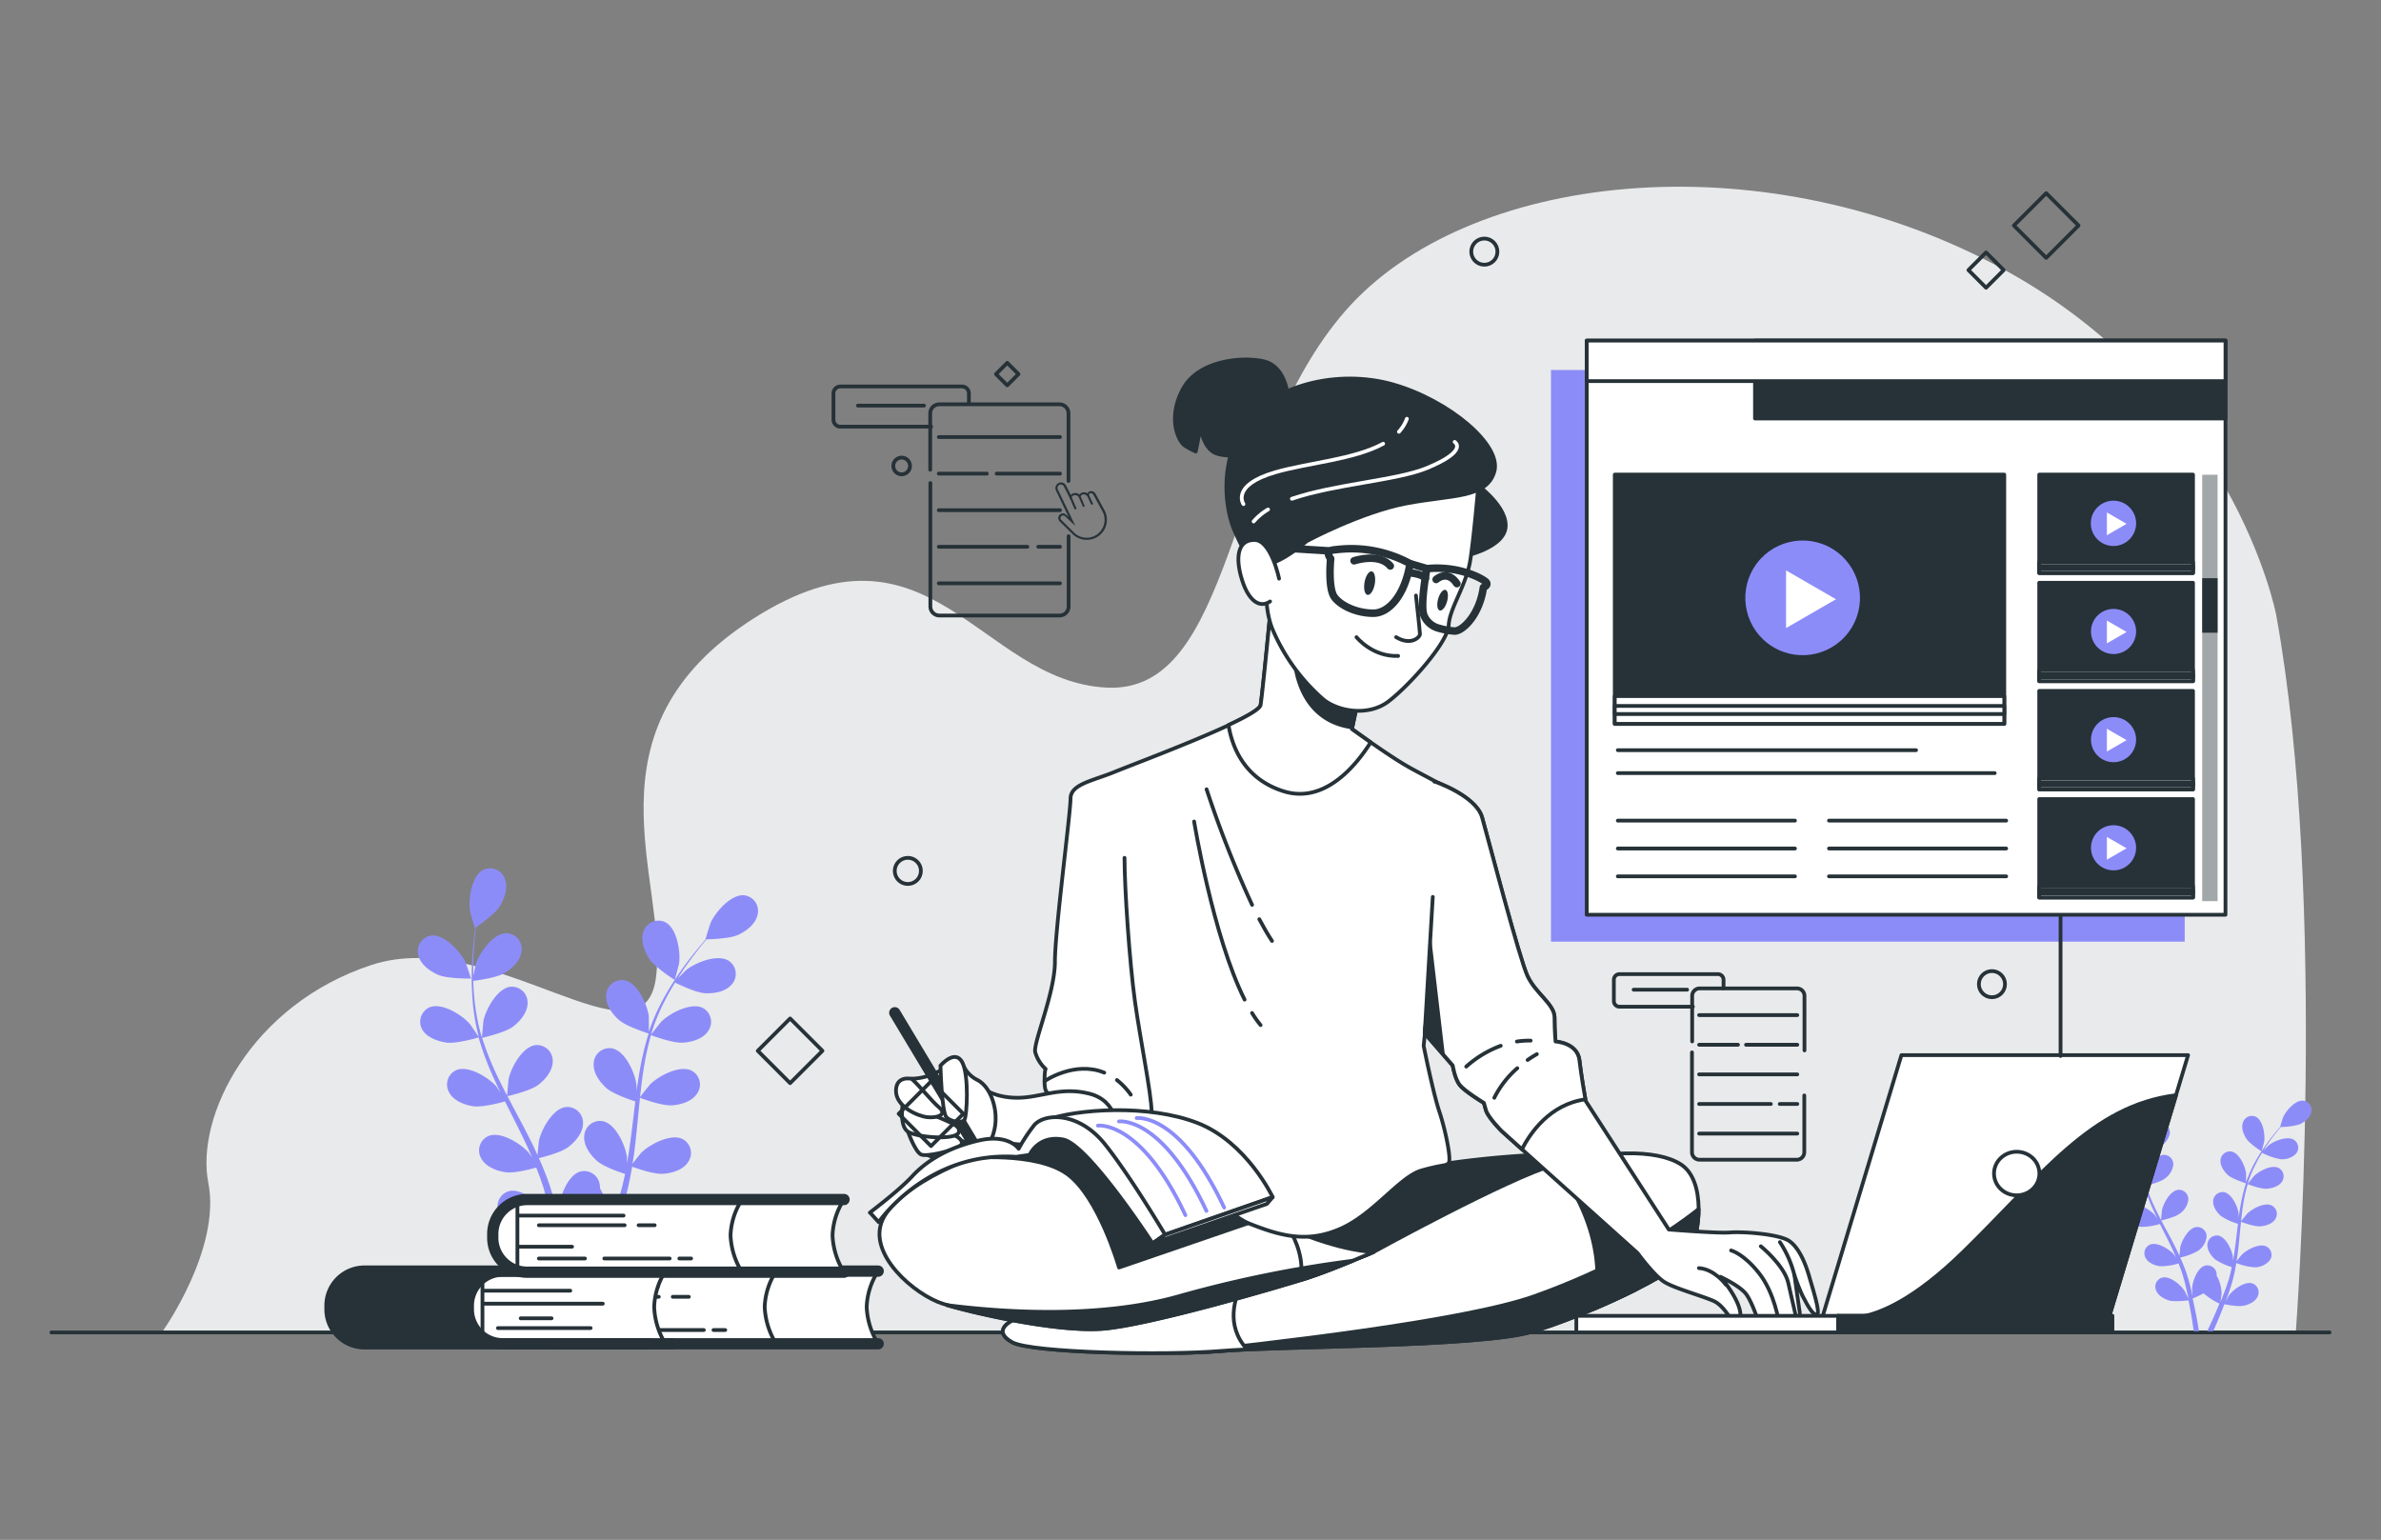 <svg id="Layer_1" data-name="Layer 1" xmlns="http://www.w3.org/2000/svg" viewBox="0 0 633.66 409.82"><rect x="0" y="0" width="633.66" height="409.82" fill="#808080" stroke="none"/><defs><style>.cls-1{fill:#e9eaeb;}.cls-10,.cls-11,.cls-12,.cls-2,.cls-8{fill:none;}.cls-11,.cls-2,.cls-5,.cls-6,.cls-8,.cls-9{stroke:#263238;}.cls-10,.cls-11,.cls-12,.cls-2,.cls-5,.cls-6,.cls-8,.cls-9{stroke-linecap:round;stroke-linejoin:round;}.cls-3{fill:#8c8cf9;}.cls-4{fill:#f0ae00;}.cls-5,.cls-7{fill:#263238;}.cls-13,.cls-6,.cls-9{fill:#fff;}.cls-8,.cls-9{stroke-width:2px;}.cls-10{stroke:#fff;}.cls-11{stroke-width:3px;}.cls-12{stroke:#8c8cf9;}.cls-14{fill:#a2a7a9;}</style></defs><title>drawing-bw-3-core</title><path class="cls-1" d="M605.76,163.62S594.45,103.88,531,70.49s-140.84-24.6-173,12.3S328.43,184.71,294.52,183s-46.94-48.32-93.89-18.45-22.6,70.29-26.08,95.77-43.47-14.06-75.64-3.52-46.94,40.42-43.47,58-12.17,39.53-12.17,39.53H611S619.67,240.06,605.76,163.62Z"/><line class="cls-2" x1="13.69" y1="354.61" x2="619.97" y2="354.61"/><path class="cls-3" d="M116.58,259.43c2.55,1.11,8.77,1,8.78,1s-1.34-4.08-1.46-4.33c-1.36-2.85-5.68-7.57-9.2-7.1a4.21,4.21,0,0,0-3.37,5.26C111.92,256.67,114.41,258.48,116.58,259.43Z"/><path class="cls-3" d="M118.73,277.46c2.64.39,8.2-1.23,8.64-1.36a75.3,75.3,0,0,0,3.37,9.33c.76,1.77,1.59,3.53,2.44,5.28-.51-.74-1-1.4-1-1.49-2.07-2.39-7.49-5.8-10.75-4.42a4.21,4.21,0,0,0-1.86,6c1.2,2.19,4.09,3.28,6.43,3.62s7.14-.94,8.4-1.29l1,2c1.61,3.2,3.23,6.39,4.72,9.57.53,1.12,1,2.24,1.49,3.36-.45-.66-.84-1.21-.9-1.29-2.08-2.39-7.49-5.8-10.75-4.42a4.2,4.2,0,0,0-1.86,6c1.2,2.19,4.09,3.28,6.43,3.62s6.68-.81,8.17-1.23c.46,1.17.92,2.33,1.31,3.48.25.79.55,1.53.76,2.34s.44,1.58.65,2.36c.37,1.51.75,3.07,1.07,4.56.23,1,.43,2,.63,3-.51-1.12-1.56-3.3-1.66-3.47-1.69-2.68-6.52-6.87-10-6a4.19,4.19,0,0,0-2.74,5.61c.86,2.35,3.55,3.86,5.81,4.55,2.49.76,8,.07,8.69,0,.33,1.64.64,3.25.9,4.77.6,3.35,1,6.36,1.38,8.91h2.33c-.41-2.64-.94-5.77-1.64-9.3-.33-1.67-.71-3.45-1.13-5.28A46.85,46.85,0,0,0,153.9,324c1.82,2,6.47,4.27,7.07,4.56-.63,1.56-1.26,3.06-1.88,4.48-1.28,3-2.51,5.58-3.59,7.82H158c.93-2.06,1.95-4.41,3-7,.65-1.57,1.31-3.27,2-5,.67.14,6.13,1.24,8.68.67,2.3-.52,5.1-1.83,6.13-4.11a4.19,4.19,0,0,0-2.32-5.8c-3.36-1.13-8.49,2.69-10.37,5.24-.11.15-1.13,1.91-1.76,3,.27-.72.54-1.41.8-2.15.54-1.47,1-2.94,1.57-4.53.23-.77.46-1.55.7-2.34s.42-1.64.63-2.46c.46-1.92.83-3.89,1.16-5.88,1.28.47,5.85,2.06,8.23,1.89s5.32-1,6.68-3.13a4.2,4.2,0,0,0-1.41-6.09c-3.15-1.62-8.8,1.38-11.05,3.61-.14.14-1.57,1.92-2.34,2.92.19-1.2.39-2.39.54-3.61.43-3.52.77-7.09,1.11-10.66.11-1.09.23-2.17.34-3.26.46.17,5.86,2.18,8.51,2,2.36-.16,5.32-1,6.69-3.13a4.19,4.19,0,0,0-1.41-6.08c-3.16-1.63-8.81,1.37-11.05,3.6-.17.17-2.23,2.74-2.72,3.42.26-2.4.53-4.78.9-7.12a74.75,74.75,0,0,1,2-9.37c.21.08,5.84,2.2,8.56,2,2.36-.16,5.32-1,6.68-3.13a4.2,4.2,0,0,0-1.41-6.09c-3.15-1.62-8.8,1.38-11.05,3.61-.17.18-2.38,2.94-2.75,3.47.06-.17.09-.37.15-.54a53.39,53.39,0,0,1,3.71-8.87c.8-1.58,1.66-3,2.53-4.44,1,.5,5.64,2.75,8.1,2.84s5.4-.44,7-2.37a4.2,4.2,0,0,0-.73-6.21c-3-2-8.9.4-11.38,2.37-.13.11-1.38,1.35-2.28,2.27.4-.63.81-1.28,1.2-1.88,1.49-2.23,3-4.19,4.32-5.91.77-1,1.49-1.83,2.16-2.63,1.25,0,6.27-.18,8.46-1.21s4.59-2.88,5.11-5.33a4.2,4.2,0,0,0-3.51-5.17c-3.53-.38-7.72,4.46-9,7.35-.12.25-1.41,4.36-1.34,4.36h.07c-.67.76-1.37,1.58-2.13,2.49-1.38,1.69-2.92,3.62-4.46,5.83a76.36,76.36,0,0,0-4.62,7.37,54,54,0,0,0-3.95,8.9s0,.07,0,.11c0-1,0-3.95,0-4.17-.41-3.14-3-9-6.53-9.62a4.2,4.2,0,0,0-4.84,3.95c-.21,2.5,1.6,5,3.37,6.57,2,1.78,7.51,3.5,7.95,3.64a74.8,74.8,0,0,0-2.33,9.63c-.34,1.9-.62,3.82-.88,5.75,0-.9,0-1.7-.05-1.81-.41-3.14-3-9-6.53-9.62a4.2,4.2,0,0,0-4.84,4c-.2,2.49,1.61,5,3.37,6.57s6.47,3.16,7.71,3.56c-.09.74-.19,1.48-.27,2.22-.43,3.56-.84,7.11-1.35,10.59-.17,1.22-.4,2.42-.61,3.62,0-.8,0-1.47,0-1.57-.4-3.14-3-9-6.52-9.62a4.21,4.21,0,0,0-4.85,4c-.2,2.5,1.61,5,3.38,6.57s6,3,7.49,3.49c-.26,1.22-.52,2.44-.83,3.62-.22.79-.39,1.58-.66,2.36s-.5,1.57-.75,2.33c-.53,1.47-1.08,3-1.63,4.4-.38,1-.76,1.92-1.14,2.86.19-1.21.52-3.6.52-3.81a16.32,16.32,0,0,0-2.18-7.92,4.74,4.74,0,0,0-.06-.93,4.19,4.19,0,0,0-5.13-3.56c-3.43.91-5.61,6.93-5.77,10.09,0,.18.12,2.22.21,3.5-.17-.74-.33-1.47-.52-2.23-.36-1.52-.76-3-1.19-4.64-.23-.77-.47-1.55-.71-2.34s-.55-1.6-.82-2.4c-.68-1.86-1.46-3.7-2.28-5.54,1.32-.32,6-1.52,7.9-3s3.87-3.8,3.85-6.3a4.19,4.19,0,0,0-4.53-4.3c-3.53.38-6.59,6-7.23,9.1,0,.19-.25,2.47-.34,3.72-.5-1.1-1-2.2-1.54-3.3-1.58-3.18-3.27-6.34-4.95-9.5l-1.52-2.91c.47-.11,6.09-1.41,8.2-3,1.87-1.43,3.87-3.79,3.85-6.3a4.2,4.2,0,0,0-4.54-4.29c-3.52.38-6.58,6-7.22,9.1,0,.23-.35,3.51-.38,4.35-1.11-2.14-2.2-4.28-3.19-6.44a75.77,75.77,0,0,1-3.46-8.94c.22-.05,6.09-1.38,8.25-3,1.88-1.44,3.87-3.79,3.85-6.3a4.21,4.21,0,0,0-4.54-4.3c-3.52.39-6.58,6-7.22,9.11,0,.24-.37,3.77-.38,4.41,0-.18-.13-.36-.18-.53a54.34,54.34,0,0,1-1.8-9.44c-.2-1.76-.29-3.46-.34-5.11,1.12-.14,6.22-.82,8.33-2.09s4.26-3.35,4.52-5.84a4.2,4.2,0,0,0-4-4.77c-3.55,0-7.21,5.24-8.19,8.25,0,.17-.41,1.89-.65,3.15,0-.74,0-1.51,0-2.23,0-2.68.17-5.14.34-7.31.11-1.24.23-2.35.35-3.39,1-.71,5.13-3.6,6.39-5.67s2.24-4.94,1.32-7.27a4.19,4.19,0,0,0-5.78-2.37c-3.15,1.63-4,8-3.46,11.09,0,.27,1.24,4.41,1.29,4.38l.06,0c-.14,1-.27,2.07-.4,3.25-.21,2.17-.44,4.63-.5,7.32a74.12,74.12,0,0,0,.21,8.7,54.38,54.38,0,0,0,1.61,9.6l0,.11c-.55-.88-2.2-3.27-2.34-3.44-2.08-2.4-7.49-5.81-10.75-4.42a4.19,4.19,0,0,0-1.86,6C113.5,276,116.39,277.12,118.73,277.46Z"/><path class="cls-3" d="M179.56,260.8c.05,0,1.13-4.14,1.17-4.41.43-3.14-.57-9.46-3.76-11a4.19,4.19,0,0,0-5.71,2.53c-.86,2.35.23,5.24,1.51,7.22C174.28,257.47,179.55,260.79,179.56,260.8Z"/><path class="cls-4" d="M564.22,305.6c1.52.67,5.24.58,5.24.58s-.8-2.43-.87-2.58c-.81-1.71-3.4-4.53-5.5-4.25a2.51,2.51,0,0,0-2,3.15C561.42,304,562.92,305,564.22,305.6Z"/><path class="cls-3" d="M565.5,316.39c1.58.23,4.9-.74,5.17-.81a43.86,43.86,0,0,0,2,5.57c.46,1.06,1,2.11,1.46,3.16l-.62-.89c-1.24-1.43-4.48-3.47-6.43-2.64a2.51,2.51,0,0,0-1.11,3.57,5.24,5.24,0,0,0,3.85,2.16,16.61,16.61,0,0,0,5-.77l.59,1.2c1,1.92,1.93,3.83,2.83,5.73.31.67.6,1.34.88,2-.27-.4-.5-.73-.54-.77-1.24-1.44-4.47-3.48-6.43-2.65a2.52,2.52,0,0,0-1.11,3.57c.72,1.31,2.45,2,3.85,2.17a16.22,16.22,0,0,0,4.89-.74c.27.7.55,1.39.78,2.08.15.47.33.92.45,1.4s.27.95.4,1.41c.21.91.44,1.84.63,2.73.14.62.26,1.21.38,1.81-.31-.67-.93-2-1-2.08-1-1.6-3.9-4.11-6-3.58a2.51,2.51,0,0,0-1.64,3.35c.51,1.41,2.12,2.31,3.47,2.73s4.79,0,5.2,0c.2,1,.39,2,.54,2.86.36,2,.62,3.8.83,5.32h1.39c-.24-1.57-.56-3.45-1-5.55-.2-1-.43-2.07-.67-3.16a28.58,28.58,0,0,0,2.9-1.37,18.31,18.31,0,0,0,4.22,2.73c-.37.93-.75,1.83-1.12,2.68-.77,1.77-1.5,3.34-2.15,4.67H589c.55-1.23,1.16-2.63,1.8-4.18.39-.95.78-2,1.18-3,.4.08,3.66.74,5.19.4,1.37-.31,3.05-1.09,3.66-2.46a2.51,2.51,0,0,0-1.38-3.47c-2-.67-5.08,1.61-6.21,3.14-.06.09-.67,1.14-1,1.82l.48-1.29c.32-.88.62-1.76.94-2.71l.42-1.4c.15-.47.25-1,.38-1.47.27-1.15.49-2.33.69-3.52a16.36,16.36,0,0,0,4.92,1.14,5.25,5.25,0,0,0,4-1.88,2.51,2.51,0,0,0-.85-3.64c-1.88-1-5.26.82-6.6,2.16-.09.08-.94,1.15-1.4,1.75.11-.72.23-1.44.32-2.16.26-2.11.46-4.25.66-6.38l.21-1.95c.27.1,3.5,1.3,5.08,1.19,1.42-.1,3.19-.61,4-1.87a2.51,2.51,0,0,0-.84-3.64c-1.89-1-5.27.82-6.61,2.16-.1.1-1.33,1.64-1.62,2,.15-1.43.31-2.86.53-4.26a43.07,43.07,0,0,1,1.23-5.6c.12.05,3.49,1.32,5.11,1.2,1.41-.1,3.19-.61,4-1.87a2.51,2.51,0,0,0-.84-3.64c-1.89-1-5.27.82-6.61,2.16-.1.1-1.43,1.76-1.64,2.07,0-.1.05-.22.08-.32a32.17,32.17,0,0,1,2.22-5.3c.48-1,1-1.82,1.51-2.66a17.13,17.13,0,0,0,4.85,1.7A5.23,5.23,0,0,0,611,307.1a2.5,2.5,0,0,0-.44-3.71c-1.77-1.18-5.32.23-6.8,1.42-.08.06-.83.8-1.37,1.35.24-.37.48-.77.72-1.12.89-1.34,1.78-2.51,2.59-3.54.46-.58.88-1.09,1.29-1.57a17.22,17.22,0,0,0,5.06-.72c1.28-.61,2.74-1.73,3.05-3.19a2.5,2.5,0,0,0-2.1-3.09c-2.11-.23-4.61,2.66-5.38,4.39-.07.15-.84,2.61-.8,2.61h0c-.4.45-.82.94-1.27,1.49-.83,1-1.75,2.16-2.67,3.49a45.26,45.26,0,0,0-2.77,4.4,33.55,33.55,0,0,0-2.36,5.32s0,.05,0,.07c0-.62,0-2.36,0-2.49-.25-1.88-1.82-5.37-3.91-5.75a2.51,2.51,0,0,0-2.89,2.36c-.12,1.49,1,3,2,3.93s4.5,2.09,4.76,2.17a45.7,45.7,0,0,0-1.4,5.76c-.2,1.14-.37,2.29-.52,3.44,0-.54,0-1,0-1.08-.24-1.88-1.82-5.37-3.9-5.75a2.5,2.5,0,0,0-2.9,2.36c-.12,1.49,1,3,2,3.93a16.59,16.59,0,0,0,4.61,2.12c-.05.45-.11.89-.17,1.33-.25,2.13-.5,4.26-.8,6.34-.11.73-.24,1.44-.37,2.16,0-.47,0-.88,0-.94-.25-1.88-1.82-5.36-3.91-5.75a2.51,2.51,0,0,0-2.89,2.36c-.13,1.49,1,3,2,3.93a16.24,16.24,0,0,0,4.48,2.09c-.15.73-.31,1.46-.49,2.16-.14.48-.23.95-.4,1.42l-.45,1.39c-.32.88-.64,1.78-1,2.63-.23.59-.45,1.15-.68,1.71.11-.73.31-2.15.31-2.28a9.76,9.76,0,0,0-1.31-4.74,2.54,2.54,0,0,0,0-.55,2.5,2.5,0,0,0-3.07-2.13c-2.05.54-3.35,4.14-3.45,6,0,.11.07,1.33.13,2.1-.11-.45-.2-.88-.31-1.34-.22-.9-.46-1.8-.71-2.77-.14-.46-.29-.93-.43-1.4s-.33-1-.49-1.44c-.41-1.11-.87-2.21-1.37-3.31a16.6,16.6,0,0,0,4.73-1.77,5.25,5.25,0,0,0,2.3-3.77,2.5,2.5,0,0,0-2.71-2.57c-2.11.23-3.94,3.59-4.32,5.44,0,.12-.15,1.48-.2,2.23-.3-.66-.6-1.32-.93-2-.94-1.9-1.95-3.79-3-5.68-.3-.58-.6-1.16-.91-1.74.29-.07,3.64-.84,4.91-1.81a5.25,5.25,0,0,0,2.3-3.77,2.5,2.5,0,0,0-2.71-2.57c-2.11.23-3.94,3.59-4.32,5.44,0,.14-.21,2.1-.23,2.6-.66-1.27-1.31-2.56-1.9-3.84a43.6,43.6,0,0,1-2.07-5.35c.13,0,3.63-.83,4.93-1.82a5.25,5.25,0,0,0,2.3-3.77,2.51,2.51,0,0,0-2.71-2.57c-2.11.23-3.94,3.59-4.32,5.45,0,.14-.22,2.25-.23,2.63,0-.1-.08-.21-.11-.31a32,32,0,0,1-1.07-5.65c-.12-1-.18-2.07-.21-3,.67-.09,3.72-.49,5-1.26a5.24,5.24,0,0,0,2.71-3.49,2.51,2.51,0,0,0-2.42-2.85c-2.12,0-4.31,3.13-4.89,4.93,0,.1-.24,1.13-.39,1.89,0-.45,0-.91,0-1.33,0-1.61.11-3.08.21-4.38.06-.74.13-1.4.2-2a16.68,16.68,0,0,0,3.83-3.39c.73-1.21,1.34-2.95.79-4.34a2.51,2.51,0,0,0-3.46-1.42c-1.88,1-2.38,4.76-2.07,6.63,0,.16.74,2.64.77,2.62l0,0c-.08.6-.17,1.25-.24,2-.13,1.3-.26,2.77-.3,4.38a46.32,46.32,0,0,0,.12,5.2,32.65,32.65,0,0,0,1,5.74.14.14,0,0,0,0,.07c-.34-.52-1.32-2-1.41-2.06-1.24-1.43-4.47-3.47-6.43-2.64a2.51,2.51,0,0,0-1.11,3.56C562.37,315.53,564.1,316.18,565.5,316.39Z"/><path class="cls-3" d="M601.88,306.42s.68-2.47.7-2.64c.26-1.87-.34-5.65-2.25-6.57a2.5,2.5,0,0,0-3.41,1.51c-.52,1.41.13,3.13.9,4.32C598.72,304.44,601.88,306.42,601.88,306.42Z"/><path class="cls-5" d="M385.51,309.57a256.72,256.72,0,0,1,30.17-2.47c15.6-.25,20.71.77,24.55,2s7.26,12,2.23,22.26S419.77,350.07,395.73,348s-41.17-6.9-50.38-13.81-1-10.74,9.21-16.37S378.62,309.22,385.51,309.57Z"/><path class="cls-6" d="M365.56,333.19s35.8-19.69,48.33-23.27,26.85-4.35,33.5,0,5.11,18.41,2.05,23.78-27.88,16.62-41.69,20.71-67.77,3.84-82.6,5.12-50.64.51-55.75-2.3-2-5.89,5.37-7.68,32-1.79,43.47-5.11S357.12,337.53,365.56,333.19Z"/><path class="cls-5" d="M449.44,333.7c1.49-2.62,2.62-7.3,2.62-11.92-9.27,7.35-23.71,16.05-43.67,23.18-18.93,6.76-72.53,12.81-94.69,15.1,4.4-.09,8.38-.27,11.45-.53,14.83-1.28,68.79-1,82.6-5.12S446.37,339.07,449.44,333.7Z"/><path class="cls-5" d="M424.13,348.37c3.8-1.61,7.59-3.36,11.06-5.1.76-3.76,1.66-14.81-6.43-36.11a77.87,77.87,0,0,0-14.87,2.76S429.05,327.26,424.13,348.37Z"/><path class="cls-6" d="M330.55,341.64c-4.81,1-9.15,1.89-12.31,2.8-11.5,3.32-36.05,3.32-43.47,5.11s-10.49,4.86-5.37,7.68,40.92,3.58,55.75,2.3c1.75-.15,4.05-.28,6.76-.4C326,352.7,328.69,345.19,330.55,341.64Z"/><path class="cls-6" d="M307.25,301s-23.27,2.82-35,3.84-33,10.49-37.33,19.69S243.57,344.7,251,347s29.66,7.41,41.94,6.65,48.59-11.51,55-13.56,17.65-6.9,17.65-6.9-10.75,0-28.9-9.21S315.69,305.31,307.25,301Z"/><path class="cls-5" d="M257.29,308.27s18.35-1.91,26.76,4.21,13.76,24.85,13.76,24.85L336.66,324s-2.91-3.09-10.18-11.89S297.81,298.33,285.19,301,257.29,308.27,257.29,308.27Z"/><path class="cls-6" d="M346.07,340.67l1.84-.58c6.39-2,17.65-6.9,17.65-6.9s-8.25,0-22.51-6.2C345.08,330.41,347.11,335.4,346.07,340.67Z"/><path class="cls-5" d="M359.91,335.55A318.81,318.81,0,0,0,313.67,345c-22.11,6.25-48.77,4-61.69,2.34,8.24,2.41,29.18,7.08,41,6.35,12.27-.77,48.59-11.51,55-13.56C351.34,339,356.17,337.09,359.91,335.55Z"/><path class="cls-6" d="M384.13,226.64l-5.25,51.69s2.49,12.44,4.15,17.42,3.31,13,2.48,13.82-1.38.28-7.18,1.93S365.61,323.11,356.77,327s-16,1.94-24.33-1.38-23.77-23.49-27.09-24.05-13.26-2.21-17.41-3.59-9.12-7.19-9.12-7.19-.83,0-.83-3,.28-3.31.28-3.31A9.59,9.59,0,0,1,275.5,280c-.55-2.48,5.25-15.75,5.25-24.05s4.15-39.52,4.15-43.39,5.8-4.7,11.88-7.19,38.15-14.37,38.7-17.69,2.77-26.54,2.77-26.54,17.2,18.4,19.35,19.91a18.29,18.29,0,0,1,4.14,3.87L359.81,194s8.29,6.08,13.82,9.4,13,6.35,13.27,8.56"/><path class="cls-2" d="M297.25,287.44a18.69,18.69,0,0,1,3.68,3.89"/><path class="cls-2" d="M278,287.73s7.94-5.51,15.88-2.26"/><path class="cls-6" d="M364.78,197.58c-2.83-2-5-3.55-5-3.55l1.93-9.12A18.29,18.29,0,0,0,357.6,181c-2.15-1.51-19.35-19.91-19.35-19.91s-2.21,23.22-2.77,26.54c-.18,1.08-3.68,3.06-8.53,5.32.85,5.34,3.88,14.23,14.61,17.62S360.58,204.19,364.78,197.58Z"/><path class="cls-7" d="M359.89,194.09l-.08-.06,1.93-9.12A18.29,18.29,0,0,0,357.6,181c-1.22-.86-7.3-7.16-12.32-12.44L344,174.65S344,192,359.89,194.09Z"/><path class="cls-5" d="M342.51,104.11s-.79-6.6-6.07-7.92-17.42-.53-21.65,7.39-1.05,14,.53,15a18.2,18.2,0,0,0,2.91,1.58l1.32-6.6s.52,5.81,4.22,7.13,11.35,0,11.35,0S341.72,116,342.51,104.11Z"/><path class="cls-5" d="M391.32,127.69s9.4,6.08,9.4,12.16-11.61,8.29-11.61,8.29Z"/><path class="cls-6" d="M393.46,128.92s-1.06,12.67-2.11,19.8-5.54,12.93-5.81,17.69-10.82,16.36-16.1,20.32-13.2,2.64-17.16-.52a51.3,51.3,0,0,1-13.73-19c-3.16-8.18-.79-20.06,0-23.76s20.59-18.21,35.64-18.21S393.46,128.92,393.46,128.92Z"/><path class="cls-2" d="M376.83,158.49s1.06,9.5,1.06,10.29-2.38,3.17-6.34.79"/><path class="cls-2" d="M361,169.57s4.22,5.28,11.09,5"/><path class="cls-8" d="M375.25,150a32.73,32.73,0,0,0-19.8-3.7s-3.17,0-1.32,2.38c0,0-.79,7.92,1.05,10.3s6.08,4.22,10.3,4.22S373.93,158.22,375.25,150Z"/><line class="cls-9" x1="353.86" y1="146.61" x2="336.71" y2="145.55"/><path class="cls-8" d="M375.25,150l4.48,1.32s-1.84,9.77-.79,12.41h0a5.81,5.81,0,0,0,3.95,3.46,21,21,0,0,0,4.24.76c2.11,0,6.59-4.22,7.65-11.61,0,0,1.32-.53.79-1.32s-6.91-4.49-15.62-3.7"/><path class="cls-8" d="M375,152.42s3.37.22,4.37,1.49"/><path class="cls-7" d="M365.87,155.43c-.31,1.73-1.16,3-1.92,2.89s-1.11-1.64-.8-3.37,1.16-3,1.91-2.89S366.17,153.7,365.87,155.43Z"/><ellipse class="cls-7" cx="383.92" cy="159.74" rx="2.85" ry="1.24" transform="translate(127.28 486.91) rotate(-74.48)"/><path class="cls-8" d="M360.36,149.25S367,147,370,150.63"/><path class="cls-8" d="M382.2,154.22s3-2.76,5.53,1.11"/><path class="cls-5" d="M347.79,144s14.26-7.66,26.4-10,21.38-1.32,23.49-8.45-12.14-19-26.92-23.23-32.47.26-39.6,10.82-4.75,23.23-2.64,28,3.7,8.45,7.66,9S347.79,144,347.79,144Z"/><path class="cls-10" d="M337.47,135.59a15.47,15.47,0,0,0-3.84,3.19"/><path class="cls-10" d="M387.13,117.61s3.84,2.31-7.32,6.93c-8.1,3.35-24.52,4.27-36,8.2"/><path class="cls-10" d="M372.3,114.91a10.62,10.62,0,0,0,2.12-3.46"/><path class="cls-10" d="M330.93,134.16s-3.46-5,8.47-8.47c8.61-2.5,21-3.39,28.71-7.6"/><path class="cls-6" d="M340.4,154s-2.09-10.3-6.59-10.3-5.09,4.76-3.29,10.56,4.79,7.66,7.49,5.81"/><path class="cls-2" d="M305.35,301.55s1.11-1.38,1.11-5.8-3-19.07-4.42-29.3-2.77-29.85-2.77-38.15"/><path class="cls-2" d="M333.21,269.6a27.83,27.83,0,0,0,2.27,3.21"/><path class="cls-2" d="M317.79,218.63s5,30.55,13.44,47.41"/><path class="cls-2" d="M335.14,244.63c1.12,2.11,2.25,4.08,3.38,5.79"/><path class="cls-2" d="M321.11,210.06a286.41,286.41,0,0,0,12.11,30.75"/><path class="cls-6" d="M261.68,289.67s3,2.49,9.12,2.49,11.34-3.05,19.07-1.11,7.74,9.67,6.91,11.89-8.29,3.59-15.2,2.76-21-2.21-21-2.21S262.79,295.47,261.68,289.67Z"/><path class="cls-6" d="M256,282.64a8.09,8.09,0,0,0,4.16,4.8c3.52,1.92,4.8,7,4.8,9.91a13.14,13.14,0,0,1-.64,4.48s-1,3.84-4.16,4.48-5.12,2.56-8.95-1.28S242,289,242,289l.64-1.92a14.8,14.8,0,0,0,5.76-1.28C250.93,284.56,256,282.64,256,282.64Z"/><line class="cls-11" x1="238.13" y1="269.53" x2="260.2" y2="306.31"/><path class="cls-6" d="M244.85,306a10.45,10.45,0,0,0,7,2.56c4.47,0,8.95-2.88,6.71-3.84s-3.84-1.92-5.44-1.28S244.85,306,244.85,306Z"/><path class="cls-6" d="M241.65,301.19s1.92,5.44,3.52,6.08,8.31-1,10.23-2.24-1.28-3.52-4.15-3.52S241.65,301.19,241.65,301.19Z"/><path class="cls-6" d="M240.37,292.88s-1.28,6.71,1.28,8.31,12.47,2.24,13.43.32-2.56-2.88-6.07-4.48S240.37,292.88,240.37,292.88Z"/><path class="cls-6" d="M250.29,283.6s.32,12.48,1.6,13.75,4.15,1.6,4.79.64,1.28-11.83-.64-15.35S250.29,283.6,250.29,283.6Z"/><path class="cls-6" d="M242.61,287.12s-4.16-1-4.16,3.2,5.76,6.71,8.32,7,5.44-.64,3.2-2.55S244.53,288.72,242.61,287.12Z"/><path class="cls-5" d="M274,307.36l17.9-2.56s-2.3-3.32-8.18-3.32-9.46,2.81-10.23,3.83S274,307.36,274,307.36Z"/><path class="cls-6" d="M310.06,328.58l28.64-10s-6.9-14.58-19.94-19.69-32.39-3.8-40.58-.73l3,3.29s5.89.25,12.28,7.67,12.79,19.18,12.79,19.18Z"/><path class="cls-12" d="M292.19,299.57s11.37-1.62,23.29,23.83"/><path class="cls-12" d="M297.8,298.45s11.37-1.62,23.28,23.83"/><path class="cls-12" d="M302.5,297.56s11.38-1.63,23.29,23.82"/><path class="cls-6" d="M233.85,325.26s12.79-18.92,36.57-17.39l3.58-.51s2.3-5.37,8.95-4.09,23.79,27.62,23.79,27.62l3.32-2.31s-9.05-15.33-15.95-24-15.93-8.4-18.82-5.21a44.76,44.76,0,0,0-4.19,6.35s-2.66-4-10.53-2.21c-9.66,2.21-15,6.51-17.74,9.48-4,4.32-12.06,10.19-11.28,9.73Z"/><polygon class="cls-6" points="306.74 330.89 337.17 320.4 338.7 318.61 310.06 328.58 306.74 330.89"/><path class="cls-6" d="M381.79,208s11,3.79,12.64,9.59,9.88,37.54,12.09,42.23,7.19,7.47,7.19,11.06.27,6.36.27,6.36,5.81.28,6.36,5S422,293,422,293l22.12,34.22s13.19,1.06,16.23.79,12.08.3,15.38,2c1.28.67,3.83,2.87,5.82,9.9,1,3.5,3.2,10.27,1.81,10s-3.08-4.13-3.63-5a55.56,55.56,0,0,1-2.17-5.55s1.11,8,1.38,9.68a6.14,6.14,0,0,1-.55,3.31l-.12,0a6.72,6.72,0,0,1-4.27.26l-1.14-.31h0a4.56,4.56,0,0,1-3.47.37l-1.23-.37s-1.79-5.67-3.45-7.89-6.87-4.61-6.87-4.61,5.62,6.42,5.35,10.57c-.12,1.68.27,3-1.11,2.21s-3-5-6.08-6.36-10.23-3.31-13-5-7.19-7.74-7.19-7.74L399.61,301s-3.59-3.59-4.15-5.53l-.55-1.93s-5-3-6.36-4.7-1.93-5.25-1.93-5.25L379.16,275l5-47.27"/><path class="cls-6" d="M381.31,238.7,379.16,275l7.46,8.57s.55,3.59,1.93,5.25,6.36,4.7,6.36,4.7l.55,1.93c.56,1.94,4.15,5.53,4.15,5.53l5.42,4.88c2.2-4.29,7.44-12,16.9-13.28-.25-1.39-1.12-6.39-1.59-10.4-.55-4.69-6.36-5-6.36-5s-.27-2.77-.27-6.36-5-6.36-7.19-11.06-10.43-36.42-12.09-42.23S381.79,208,381.79,208"/><polygon class="cls-7" points="380.88 249.68 384.52 280.75 379.16 275.02 380.88 249.68"/><path class="cls-2" d="M406.55,282.1a28.82,28.82,0,0,1,2.46-1.55"/><path class="cls-2" d="M397.68,292.16a25.7,25.7,0,0,1,6.12-7.87"/><path class="cls-2" d="M403.7,277.19a20.74,20.74,0,0,1,3.65-.24"/><path class="cls-2" d="M390.21,283.86a28.87,28.87,0,0,1,9.18-5.54"/><path class="cls-2" d="M459.32,341.91s-3-4.15-7.19-4.42"/><path class="cls-2" d="M460.7,332.79s3.32.83,7.46,6.08,5.25,13,5.25,13"/><path class="cls-2" d="M468.61,331.68s6.19,5,7.29,9.68,2.49,11.05,2.49,11.05"/><path class="cls-2" d="M477.56,339.42a27.88,27.88,0,0,0-3.87-8.84"/><polygon class="cls-6" points="561.31 350.47 485.02 350.47 506.03 280.81 582.32 280.81 561.31 350.47"/><path class="cls-5" d="M561.31,350.47l17.8-59c-22.53,2.78-35.78,21.34-56.62,41.69-13.11,12.81-22.22,16.49-27.56,17.33Z"/><ellipse class="cls-6" cx="536.71" cy="312.32" rx="6.04" ry="5.8"/><rect class="cls-6" x="419.51" y="350.19" width="142.63" height="4.42"/><rect class="cls-5" x="489.17" y="350.19" width="72.97" height="4.42"/><path class="cls-6" d="M233.71,338.29H176.54a9.17,9.17,0,0,0-9.17,9.17v1a9.17,9.17,0,0,0,9.17,9.17h57.17a20,20,0,0,1-3.06-9.8A18.57,18.57,0,0,1,233.71,338.29Z"/><path class="cls-6" d="M206.57,338.29H149.4a9.17,9.17,0,0,0-9.17,9.17v1a9.17,9.17,0,0,0,9.17,9.17h57.17a20,20,0,0,1-3.06-9.8A18.57,18.57,0,0,1,206.57,338.29Z"/><path class="cls-6" d="M140.23,347.46v1a9.17,9.17,0,0,0,5.3,8.31l1.26.05V339.7l-.74-.77A9.16,9.16,0,0,0,140.23,347.46Z"/><path class="cls-11" d="M233.71,338.29H149.4a9.17,9.17,0,0,0-9.17,9.17v1a9.17,9.17,0,0,0,9.17,9.17h84.31"/><line class="cls-2" x1="147.08" y1="342.56" x2="175.04" y2="342.56"/><line class="cls-2" x1="179.04" y1="345.13" x2="183.32" y2="345.13"/><line class="cls-2" x1="152.5" y1="345.13" x2="175.33" y2="345.13"/><line class="cls-2" x1="147.08" y1="350.83" x2="161.35" y2="350.83"/><line class="cls-2" x1="189.88" y1="353.97" x2="193.02" y2="353.97"/><line class="cls-2" x1="169.91" y1="353.97" x2="187.31" y2="353.97"/><line class="cls-2" x1="152.5" y1="353.97" x2="164.77" y2="353.97"/><path class="cls-6" d="M177.1,338.29H97a9.18,9.18,0,0,0-9.17,9.17v1A9.18,9.18,0,0,0,97,357.64H177.1a20.06,20.06,0,0,1-3-9.8A18.61,18.61,0,0,1,177.1,338.29Z"/><line class="cls-2" x1="128.4" y1="341.33" x2="128.4" y2="355.18"/><line class="cls-2" x1="128.83" y1="343.5" x2="151.77" y2="343.5"/><line class="cls-2" x1="128.83" y1="346.96" x2="160.42" y2="346.96"/><line class="cls-2" x1="138.57" y1="350.85" x2="146.79" y2="350.85"/><line class="cls-2" x1="157.18" y1="353.45" x2="132.51" y2="353.45"/><path class="cls-5" d="M124.41,348.47v-1a9.18,9.18,0,0,1,9.18-9.17H97a9.18,9.18,0,0,0-9.17,9.17v1A9.18,9.18,0,0,0,97,357.64h36.57A9.18,9.18,0,0,1,124.41,348.47Z"/><path class="cls-11" d="M172.89,338.29H97a9.18,9.18,0,0,0-9.17,9.17v1A9.18,9.18,0,0,0,97,357.64h75.87"/><path class="cls-11" d="M178.81,338.29h-45a9.18,9.18,0,0,0-9.17,9.17v1a9.18,9.18,0,0,0,9.17,9.17h45"/><path class="cls-6" d="M224.62,319.24H167.45a9.17,9.17,0,0,0-9.17,9.17v1a9.16,9.16,0,0,0,9.17,9.17h57.17a20,20,0,0,1-3.06-9.8A18.57,18.57,0,0,1,224.62,319.24Z"/><path class="cls-6" d="M197.48,319.24H140.31a9.17,9.17,0,0,0-9.17,9.17v1a9.16,9.16,0,0,0,9.17,9.17h57.17a20,20,0,0,1-3.06-9.8A18.57,18.57,0,0,1,197.48,319.24Z"/><path class="cls-6" d="M131.14,328.41v1a9.17,9.17,0,0,0,5.3,8.31l1.26,0V320.66l-.74-.78A9.16,9.16,0,0,0,131.14,328.41Z"/><path class="cls-11" d="M224.62,319.24H140.31a9.17,9.17,0,0,0-9.17,9.17v1a9.16,9.16,0,0,0,9.17,9.17h84.31"/><line class="cls-2" x1="137.99" y1="323.51" x2="165.95" y2="323.51"/><line class="cls-2" x1="169.95" y1="326.08" x2="174.23" y2="326.08"/><line class="cls-2" x1="143.41" y1="326.08" x2="166.24" y2="326.08"/><line class="cls-2" x1="137.99" y1="331.79" x2="152.25" y2="331.79"/><line class="cls-2" x1="180.79" y1="334.93" x2="183.93" y2="334.93"/><line class="cls-2" x1="160.82" y1="334.93" x2="178.22" y2="334.93"/><line class="cls-2" x1="143.41" y1="334.93" x2="155.68" y2="334.93"/><path class="cls-2" d="M450.53,267.92H431a1.5,1.5,0,0,1-1.5-1.5v-5.68a1.5,1.5,0,0,1,1.5-1.49h26.19a1.5,1.5,0,0,1,1.5,1.49V263"/><path class="cls-2" d="M450.34,277.16V265a2,2,0,0,1,2-1.95h25.94a2,2,0,0,1,1.95,1.95v14.55"/><path class="cls-2" d="M480.18,291.54v15.15a2,2,0,0,1-1.95,1.95H452.29a2,2,0,0,1-2-1.95V280.08"/><line class="cls-2" x1="452.19" y1="270.16" x2="478.32" y2="270.16"/><line class="cls-2" x1="464.67" y1="278.05" x2="478.32" y2="278.05"/><line class="cls-2" x1="452.19" y1="278.05" x2="462.54" y2="278.05"/><line class="cls-2" x1="452.19" y1="285.93" x2="478.32" y2="285.93"/><line class="cls-2" x1="473.64" y1="293.81" x2="478.32" y2="293.81"/><line class="cls-2" x1="452.19" y1="293.81" x2="471.28" y2="293.81"/><line class="cls-2" x1="452.19" y1="301.69" x2="478.32" y2="301.69"/><line class="cls-2" x1="434.76" y1="263.39" x2="449" y2="263.39"/><path class="cls-2" d="M247.79,113.55H223.66a1.85,1.85,0,0,1-1.85-1.85v-7a1.85,1.85,0,0,1,1.85-1.85H256a1.85,1.85,0,0,1,1.85,1.85v2.75"/><path class="cls-2" d="M247.56,125V110a2.41,2.41,0,0,1,2.4-2.4h32a2.4,2.4,0,0,1,2.4,2.4v18"/><path class="cls-2" d="M284.39,142.7v18.71a2.39,2.39,0,0,1-2.4,2.4H250a2.4,2.4,0,0,1-2.4-2.4V128.55"/><line class="cls-2" x1="249.84" y1="116.32" x2="282.1" y2="116.32"/><line class="cls-2" x1="265.25" y1="126.05" x2="282.1" y2="126.05"/><line class="cls-2" x1="249.84" y1="126.05" x2="262.62" y2="126.05"/><line class="cls-2" x1="249.84" y1="135.78" x2="282.1" y2="135.78"/><line class="cls-2" x1="276.32" y1="145.51" x2="282.1" y2="145.51"/><line class="cls-2" x1="249.84" y1="145.51" x2="273.41" y2="145.51"/><line class="cls-2" x1="249.84" y1="155.24" x2="282.1" y2="155.24"/><line class="cls-2" x1="228.33" y1="107.95" x2="245.91" y2="107.95"/><path class="cls-7" d="M289.19,143.67a5.34,5.34,0,0,1-3.71-1.5L282,138.76a1.24,1.24,0,0,1-.17-1.54,1.22,1.22,0,0,1,.89-.58,1.25,1.25,0,0,1,1,.33l.68.64L281,130.49a1.44,1.44,0,0,1,0-1.15,1.47,1.47,0,0,1,2.7-.11l1.3,2.52a1.55,1.55,0,0,1,.93-.54,2,2,0,0,1,1.36.4,1.47,1.47,0,0,1,1-.58,1.88,1.88,0,0,1,1.15.27,1,1,0,0,1,1-.6,1.41,1.41,0,0,1,1.13.73l2.44,4.49a5.34,5.34,0,0,1-4.75,7.75Zm-6.27-6.48h-.09a.72.72,0,0,0-.49.32.68.68,0,0,0,.09.85l3.44,3.41a4.77,4.77,0,0,0,7.57-5.59L291,131.7a.85.85,0,0,0-.67-.45c-.22,0-.47,0-.55.55l-.08.51-.38-.35a1.52,1.52,0,0,0-1.05-.38,1.1,1.1,0,0,0-.75.57l-.18.29-.25-.23a1.62,1.62,0,0,0-1.14-.45,1.18,1.18,0,0,0-.81.67l-.27.46-1.73-3.42A.92.92,0,0,0,282,129a.94.94,0,0,0-.5.52,1,1,0,0,0,0,.71l4.7,9.75-2.8-2.63A.69.69,0,0,0,282.92,137.19Z"/><path class="cls-7" d="M286.18,135.58a.27.27,0,0,1-.25-.17l-1.28-3a.28.28,0,0,1,.15-.36.27.27,0,0,1,.36.14l1.28,3a.28.28,0,0,1-.15.36A.2.2,0,0,1,286.18,135.58Z"/><path class="cls-7" d="M288.41,134.92a.3.3,0,0,1-.26-.17L287,132.11a.28.28,0,0,1,.15-.36.27.27,0,0,1,.36.15l1.11,2.63a.28.28,0,0,1-.15.37Z"/><path class="cls-7" d="M290.59,134.34a.28.28,0,0,1-.25-.16l-1.07-2.31a.26.26,0,0,1,.13-.36.27.27,0,0,1,.37.13l1.07,2.31a.27.27,0,0,1-.13.37Z"/><rect class="cls-2" x="265.94" y="97.44" width="4.24" height="4.24" transform="translate(8.11 218.71) rotate(-45)"/><path class="cls-2" d="M242.18,124a2.22,2.22,0,1,0-2.22,2.23A2.22,2.22,0,0,0,242.18,124Z"/><rect class="cls-2" x="538.47" y="53.93" width="12.17" height="12.17" transform="translate(117.06 402.64) rotate(-45)"/><rect class="cls-2" x="241.69" y="290.33" width="12.17" height="12.17" transform="translate(-137.03 262.02) rotate(-45)"/><rect class="cls-2" x="204.19" y="273.57" width="12.17" height="12.17" transform="translate(-136.16 230.6) rotate(-45)"/><rect class="cls-2" x="525.24" y="68.56" width="6.64" height="6.64" transform="translate(103.98 394.8) rotate(-45)"/><circle class="cls-2" cx="530.12" cy="261.92" r="3.48"/><circle class="cls-2" cx="241.6" cy="231.78" r="3.48"/><circle class="cls-2" cx="395.03" cy="66.97" r="3.48"/><rect class="cls-3" x="412.76" y="98.47" width="168.66" height="152.14"/><rect class="cls-6" x="422.28" y="90.65" width="169.99" height="152.8"/><rect class="cls-5" x="467.06" y="90.65" width="125.22" height="20.73"/><rect class="cls-6" x="422.28" y="90.65" width="169.99" height="10.78"/><rect class="cls-5" x="429.74" y="126.31" width="103.66" height="66.34"/><rect class="cls-6" x="429.74" y="185.26" width="103.66" height="7.39"/><rect class="cls-6" x="429.74" y="187.87" width="103.66" height="2.16"/><circle class="cls-3" cx="479.77" cy="159.15" r="15.26" transform="translate(93.31 484.96) rotate(-58.49)"/><polygon class="cls-13" points="488.61 159.48 475.33 151.81 475.33 167.15 488.61 159.48"/><rect class="cls-5" x="542.7" y="126.31" width="40.93" height="26.2"/><rect class="cls-6" x="542.7" y="149.58" width="40.93" height="2.92"/><rect class="cls-6" x="542.7" y="150.62" width="40.93" height="0.85"/><circle class="cls-3" cx="562.46" cy="139.28" r="6.03"/><polygon class="cls-13" points="565.95 139.41 560.71 136.38 560.71 142.44 565.95 139.41"/><rect class="cls-5" x="542.7" y="155.09" width="40.93" height="26.2"/><rect class="cls-6" x="542.7" y="178.37" width="40.93" height="2.92"/><rect class="cls-6" x="542.7" y="179.4" width="40.93" height="0.85"/><path class="cls-3" d="M568.48,168.06a6,6,0,1,0-6,6A6,6,0,0,0,568.48,168.06Z"/><polygon class="cls-13" points="565.95 168.19 560.71 165.16 560.71 171.22 565.95 168.19"/><rect class="cls-5" x="542.7" y="183.88" width="40.93" height="26.2"/><rect class="cls-6" x="542.7" y="207.16" width="40.93" height="2.92"/><rect class="cls-6" x="542.7" y="208.19" width="40.93" height="0.85"/><path class="cls-3" d="M568.48,196.85a6,6,0,1,0-6,6A6,6,0,0,0,568.48,196.85Z"/><polygon class="cls-13" points="565.95 196.98 560.71 193.95 560.71 200.01 565.95 196.98"/><rect class="cls-5" x="542.7" y="212.66" width="40.93" height="26.2"/><rect class="cls-6" x="542.7" y="235.94" width="40.93" height="2.92"/><rect class="cls-6" x="542.7" y="236.97" width="40.93" height="0.85"/><path class="cls-3" d="M568.48,225.63a6,6,0,1,0-6,6A6,6,0,0,0,568.48,225.63Z"/><polygon class="cls-13" points="565.95 225.76 560.71 222.74 560.71 228.79 565.95 225.76"/><line class="cls-2" x1="430.55" y1="199.65" x2="509.92" y2="199.65"/><line class="cls-2" x1="430.55" y1="218.4" x2="477.7" y2="218.4"/><line class="cls-2" x1="430.55" y1="225.82" x2="477.7" y2="225.82"/><line class="cls-2" x1="430.55" y1="233.23" x2="477.7" y2="233.23"/><line class="cls-2" x1="486.75" y1="218.4" x2="533.91" y2="218.4"/><line class="cls-2" x1="486.75" y1="225.82" x2="533.91" y2="225.82"/><line class="cls-2" x1="486.75" y1="233.23" x2="533.91" y2="233.23"/><line class="cls-2" x1="430.55" y1="205.76" x2="530.86" y2="205.76"/><rect class="cls-14" x="586.08" y="126.35" width="4.09" height="113.48"/><rect class="cls-7" x="586.08" y="153.88" width="4.09" height="14.51"/><line class="cls-2" x1="548.38" y1="243.66" x2="548.38" y2="281.04"/><path class="cls-5" d="M489.17,350.19l.28.28h.65A5.36,5.36,0,0,1,489.17,350.19Z"/></svg>
